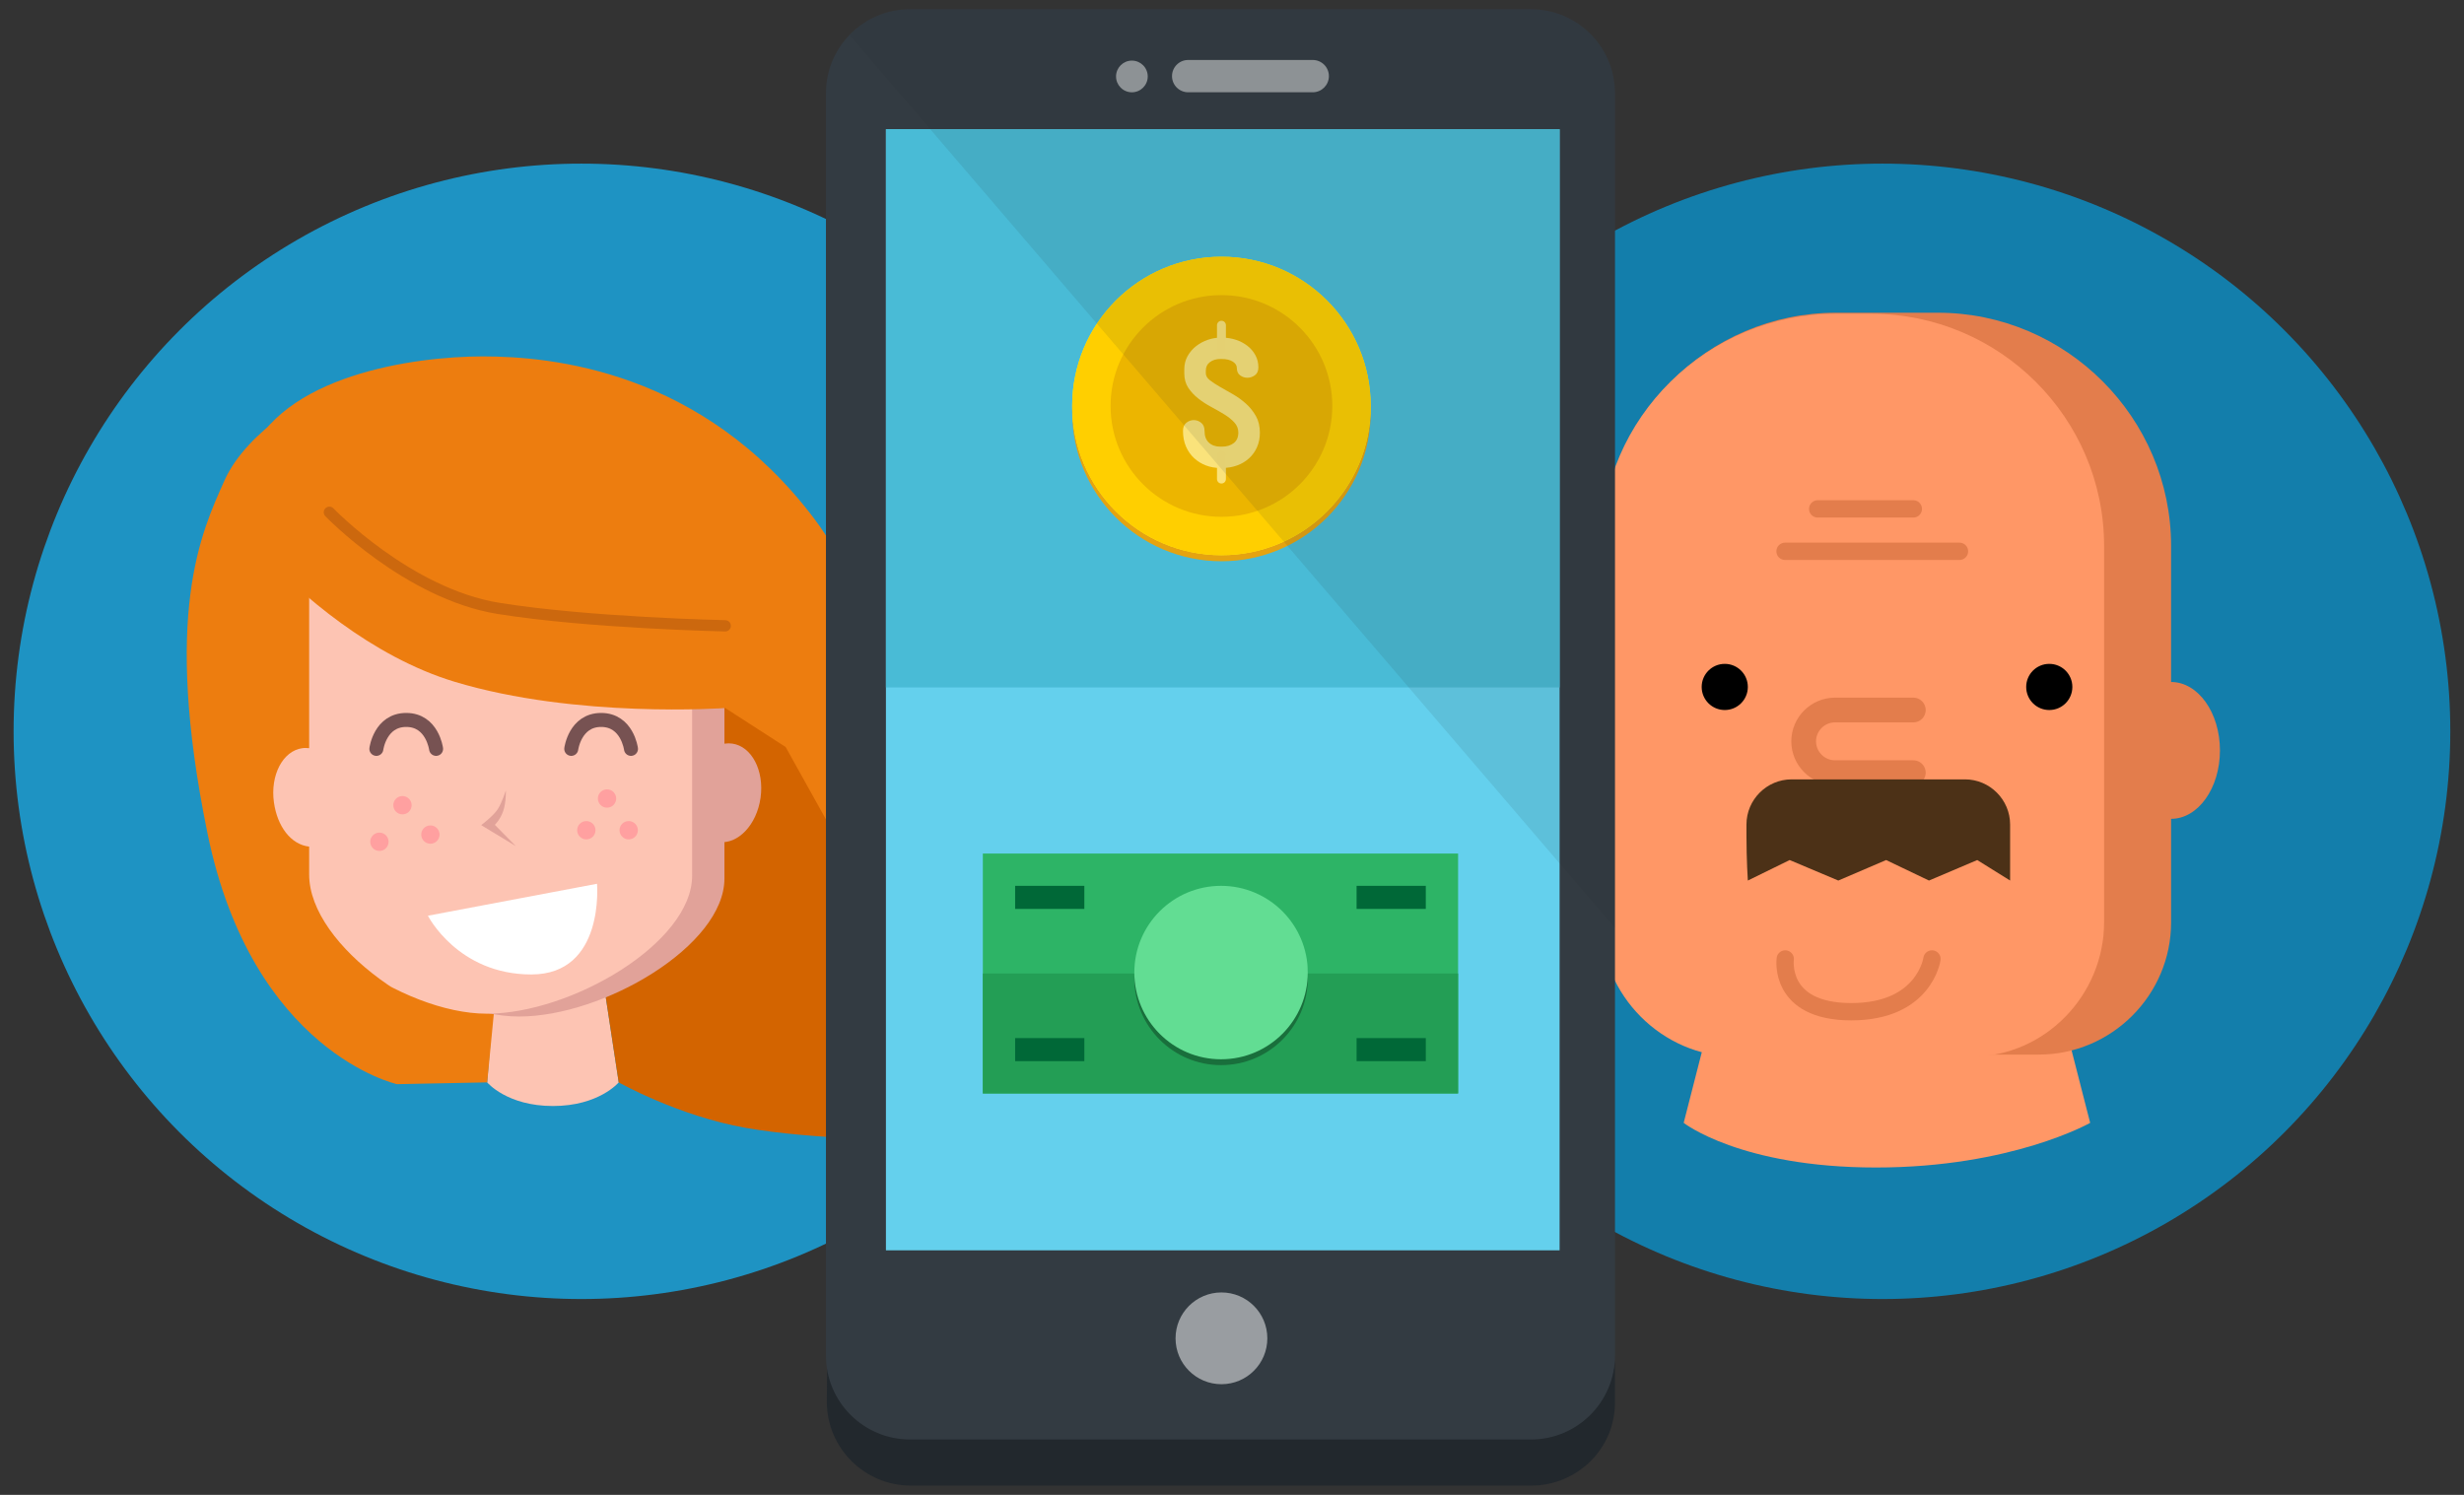 <?xml version="1.0" encoding="utf-8"?>
<!-- Generator: Adobe Illustrator 18.0.0, SVG Export Plug-In . SVG Version: 6.00 Build 0)  -->
<!DOCTYPE svg PUBLIC "-//W3C//DTD SVG 1.1//EN" "http://www.w3.org/Graphics/SVG/1.1/DTD/svg11.dtd">
<svg version="1.1" id="Layer_1" xmlns="http://www.w3.org/2000/svg" xmlns:xlink="http://www.w3.org/1999/xlink" x="0px" y="0px"
	 viewBox="0 0 534 324" style="enable-background:new 0 0 534 324;" xml:space="preserve">
<rect x="0" y="0" width="534" height="324" fill="#333333" stroke="none"/>
<style type="text/css">
	.st0{fill:#06A0DC;}
	.st1{fill:#22282D;}
	.st2{fill:#2DB466;}
	.st3{fill:#239E55;}
	.st4{opacity:0.3;}
	.st5{fill:#62DD93;}
	.st6{fill:#006837;}
	.st7{opacity:0.8;fill:#156034;}
	.st8{opacity:0.8;fill:#1D723F;}
	.st9{opacity:0.6;fill:#1D723F;}
	.st10{opacity:0.3;fill:#1D723F;}
	.st11{fill:#B8BFC1;}
	.st12{fill:#1991C4;}
	.st13{fill:#EDEDED;}
	.st14{fill:#DFE3E5;}
	.st15{fill:none;stroke:#ABB0B2;stroke-width:2;stroke-miterlimit:10;}
	.st16{fill:#4D4D4D;}
	.st17{opacity:0.5;}
	.st18{fill:#AAAFB2;}
	.st19{opacity:0.2;}
	.st20{fill:#7C7C7C;}
	.st21{fill:#404142;}
	.st22{fill:#BBBEBF;}
	.st23{fill:#B5B5B5;}
	.st24{fill:#FFFFFF;}
	.st25{fill:#414749;}
	.st26{fill:none;stroke:#B3B3B3;stroke-width:2;stroke-miterlimit:10;stroke-dasharray:1,10;}
	.st27{fill:none;stroke:#E6E6E6;stroke-width:2;stroke-miterlimit:10;}
	.st28{fill:#05773E;}
	.st29{fill:#FF9766;}
	.st30{fill:#00A1D8;}
	.st31{fill:#653A31;}
	.st32{fill:#1DA1D9;}
	.st33{clip-path:url(#SVGID_4_);fill:#3A1A1F;}
	.st34{fill:#E68C6C;}
	.st35{fill:#D57866;}
	.st36{clip-path:url(#SVGID_6_);fill:#3A1A1F;}
	.st37{clip-path:url(#SVGID_8_);fill:#E68C6C;}
	.st38{fill:#35353F;}
	.st39{fill:#0084B3;}
	.st40{fill:none;stroke:#2DB466;stroke-width:0.465;stroke-miterlimit:10;}
	.st41{fill:none;stroke:#2DB466;stroke-width:0.447;stroke-miterlimit:10;}
	.st42{fill:#C2C9CC;}
	.st43{fill:#FFA9CC;}
	.st44{opacity:0.1;}
	.st45{fill:#CECECE;}
	.st46{fill:#DADADA;}
	.st47{fill:#E8E8E8;}
	.st48{fill:#DCDCDC;}
	.st49{clip-path:url(#SVGID_12_);fill:#CCCCCC;}
	.st50{fill:#C1C1C1;}
	.st51{clip-path:url(#SVGID_14_);fill:#CCCCCC;}
	.st52{clip-path:url(#SVGID_16_);fill:#CCCCCC;}
	.st53{clip-path:url(#SVGID_18_);fill:#CCCCCC;}
	.st54{clip-path:url(#SVGID_20_);fill:#CCCCCC;}
	.st55{clip-path:url(#SVGID_24_);fill:#CCCCCC;}
	.st56{clip-path:url(#SVGID_26_);fill:#CCCCCC;}
	.st57{clip-path:url(#SVGID_28_);fill:#CCCCCC;}
	.st58{clip-path:url(#SVGID_30_);fill:#CCCCCC;}
	.st59{clip-path:url(#SVGID_32_);fill:#CCCCCC;}
	.st60{clip-path:url(#SVGID_34_);fill:#CCCCCC;}
	.st61{clip-path:url(#SVGID_36_);fill:#CCCCCC;}
	.st62{clip-path:url(#SVGID_40_);fill:#CCCCCC;}
	.st63{clip-path:url(#SVGID_42_);fill:#CCCCCC;}
	.st64{clip-path:url(#SVGID_44_);fill:#CCCCCC;}
	.st65{clip-path:url(#SVGID_46_);fill:#CCCCCC;}
	.st66{clip-path:url(#SVGID_48_);fill:#CCCCCC;}
	.st67{clip-path:url(#SVGID_50_);fill:#CCCCCC;}
	.st68{clip-path:url(#SVGID_52_);fill:#CCCCCC;}
	.st69{fill:#E5AFAF;}
	.st70{opacity:0.7;fill:none;stroke:#000000;stroke-width:3;stroke-linecap:round;stroke-miterlimit:10;}
	.st71{fill:#CE8182;}
	.st72{fill:#F7BA0E;}
	.st73{fill:#EFAF0F;}
	.st74{fill:#FFCF00;}
	.st75{fill:#E8B401;}
	.st76{fill:#FAE37B;}
	.st77{fill:#FAE27A;}
	.st78{clip-path:url(#SVGID_54_);fill:#FFE05C;}
	.st79{fill:#E5A310;}
	.st80{clip-path:url(#SVGID_56_);fill:#FFE05C;}
	.st81{clip-path:url(#SVGID_58_);fill:#FFE05C;}
	.st82{clip-path:url(#SVGID_60_);fill:#FFE05C;}
	.st83{clip-path:url(#SVGID_62_);fill:#FFE05C;}
	.st84{clip-path:url(#SVGID_64_);fill:#FFE05C;}
	.st85{clip-path:url(#SVGID_66_);fill:#FFE05C;}
	.st86{fill:#D69016;}
	.st87{fill:#CCCCCC;}
	.st88{fill:#E6E6E6;}
	.st89{fill:#B3B3B3;}
	.st90{fill:#E6A741;}
	.st91{fill:#FFE471;}
	.st92{fill:#D89739;}
	.st93{fill:#DF9B2F;}
	.st94{fill:#E5A33D;}
	.st95{fill:#FFD770;}
	.st96{fill:#FFE888;}
	.st97{fill:#CC6F00;}
	.st98{fill:#E18000;}
	.st99{fill:#FFCA10;}
	.st100{fill:none;stroke:#FAE27A;stroke-width:0.898;stroke-linecap:round;stroke-miterlimit:10;}
	.st101{clip-path:url(#SVGID_68_);fill:#FFE05C;}
	.st102{clip-path:url(#SVGID_70_);fill:#FFE05C;}
	.st103{clip-path:url(#SVGID_72_);fill:#FFE05C;}
	.st104{clip-path:url(#SVGID_74_);fill:#FFE05C;}
	.st105{clip-path:url(#SVGID_76_);fill:#FFE05C;}
	.st106{clip-path:url(#SVGID_78_);fill:#FFE05C;}
	.st107{clip-path:url(#SVGID_80_);fill:#FFE05C;}
	.st108{clip-path:url(#SVGID_82_);fill:#FFE05C;}
	.st109{clip-path:url(#SVGID_84_);fill:#FFE05C;}
	.st110{clip-path:url(#SVGID_86_);fill:#FFE05C;}
	.st111{clip-path:url(#SVGID_88_);fill:#FFE05C;}
	.st112{clip-path:url(#SVGID_90_);fill:#FFE05C;}
	.st113{fill:#EDAE0F;}
	.st114{clip-path:url(#SVGID_92_);fill:#FFE05C;}
	.st115{clip-path:url(#SVGID_94_);fill:#FFE05C;}
	.st116{clip-path:url(#SVGID_96_);fill:#FFE05C;}
	.st117{clip-path:url(#SVGID_98_);fill:#FFE05C;}
	.st118{clip-path:url(#SVGID_100_);fill:#FFE05C;}
	.st119{clip-path:url(#SVGID_102_);fill:#FFE05C;}
	.st120{clip-path:url(#SVGID_104_);fill:#FFE05C;}
	.st121{clip-path:url(#SVGID_106_);fill:#FFE05C;}
	.st122{clip-path:url(#SVGID_108_);fill:#FFE05C;}
	.st123{clip-path:url(#SVGID_110_);fill:#FFE05C;}
	.st124{clip-path:url(#SVGID_114_);fill:#FFE05C;}
	.st125{clip-path:url(#SVGID_116_);fill:#FFE05C;}
	.st126{clip-path:url(#SVGID_118_);fill:#FFE05C;}
	.st127{clip-path:url(#SVGID_120_);fill:#FFE05C;}
	.st128{clip-path:url(#SVGID_122_);fill:#FFE05C;}
	.st129{clip-path:url(#SVGID_124_);fill:#FFE05C;}
	.st130{clip-path:url(#SVGID_126_);fill:#FFE05C;}
	.st131{clip-path:url(#SVGID_128_);fill:#FFE05C;}
	.st132{fill:#DB9C0F;}
	.st133{clip-path:url(#SVGID_130_);fill:#FFE05C;}
	.st134{fill:#C98A0D;}
	.st135{opacity:0.7;fill:none;stroke:#000000;stroke-width:2.511;stroke-linecap:round;stroke-miterlimit:10;}
	.st136{opacity:0.7;fill:none;stroke:#000000;stroke-width:4;stroke-linecap:round;stroke-miterlimit:10;}
	.st137{clip-path:url(#SVGID_132_);fill:#FFE05C;}
	.st138{clip-path:url(#SVGID_136_);fill:#FFE05C;}
	.st139{clip-path:url(#SVGID_138_);fill:#FFE05C;}
	.st140{clip-path:url(#SVGID_140_);fill:#FFE05C;}
	.st141{clip-path:url(#SVGID_142_);fill:#FFE05C;}
	.st142{clip-path:url(#SVGID_144_);fill:#FFE05C;}
	.st143{clip-path:url(#SVGID_146_);fill:#FFE05C;}
	.st144{clip-path:url(#SVGID_148_);fill:#FFE05C;}
	.st145{clip-path:url(#SVGID_150_);fill:#FFE05C;}
	.st146{clip-path:url(#SVGID_154_);fill:#FFE05C;}
	.st147{clip-path:url(#SVGID_156_);fill:#FFE05C;}
	.st148{clip-path:url(#SVGID_158_);fill:#FFE05C;}
	.st149{clip-path:url(#SVGID_160_);fill:#FFE05C;}
	.st150{clip-path:url(#SVGID_162_);fill:#FFE05C;}
	.st151{clip-path:url(#SVGID_164_);fill:#FFE05C;}
	.st152{clip-path:url(#SVGID_166_);fill:#FFE05C;}
	.st153{clip-path:url(#SVGID_168_);fill:#FFE05C;}
	.st154{clip-path:url(#SVGID_172_);fill:#CCCCCC;}
	.st155{clip-path:url(#SVGID_174_);fill:#CCCCCC;}
	.st156{clip-path:url(#SVGID_178_);fill:#FFE05C;}
	.st157{clip-path:url(#SVGID_180_);fill:#FFE05C;}
	.st158{fill:none;stroke:#ABB0B2;stroke-width:3;stroke-miterlimit:10;}
	.st159{fill:none;stroke:#B3B3B3;stroke-width:3;stroke-miterlimit:10;stroke-dasharray:1.036,11.401;}
	.st160{fill:none;stroke:#E6E6E6;stroke-miterlimit:10;}
	.st161{opacity:0.6;}
	.st162{fill:#8A9296;}
	.st163{opacity:0.34;}
	.st164{fill:none;stroke:#000000;stroke-width:4;stroke-miterlimit:10;}
	.st165{fill:none;stroke:#FFFFFF;stroke-width:4;stroke-miterlimit:10;}
	.st166{fill:none;stroke:#E6E6E6;stroke-width:4;stroke-miterlimit:10;}
	.st167{clip-path:url(#SVGID_188_);fill:#FFE05C;}
	.st168{clip-path:url(#SVGID_190_);fill:#FFE05C;}
	.st169{clip-path:url(#SVGID_192_);fill:#FFE05C;}
	.st170{clip-path:url(#SVGID_194_);fill:#FFE05C;}
	.st171{clip-path:url(#SVGID_196_);fill:#FFE05C;}
	.st172{clip-path:url(#SVGID_198_);fill:#FFE05C;}
	.st173{clip-path:url(#SVGID_200_);fill:#FFE05C;}
	.st174{clip-path:url(#SVGID_202_);fill:#FFE05C;}
	.st175{clip-path:url(#SVGID_206_);fill:#FFE05C;}
	.st176{clip-path:url(#SVGID_210_);fill:#FFE05C;}
	.st177{clip-path:url(#SVGID_212_);fill:#FFE05C;}
	.st178{clip-path:url(#SVGID_214_);fill:#FFE05C;}
	.st179{clip-path:url(#SVGID_216_);fill:#FFE05C;}
	.st180{clip-path:url(#SVGID_218_);fill:#FFE05C;}
	.st181{clip-path:url(#SVGID_220_);fill:#FFE05C;}
	.st182{clip-path:url(#SVGID_222_);fill:#FFE05C;}
	.st183{clip-path:url(#SVGID_224_);fill:#FFE05C;}
	.st184{clip-path:url(#SVGID_228_);fill:#CCCCCC;}
	.st185{clip-path:url(#SVGID_230_);fill:#CCCCCC;}
	.st186{clip-path:url(#SVGID_232_);fill:#CCCCCC;}
	.st187{clip-path:url(#SVGID_234_);fill:#CCCCCC;}
	.st188{clip-path:url(#SVGID_236_);fill:#CCCCCC;}
	.st189{clip-path:url(#SVGID_238_);fill:#CCCCCC;}
	.st190{clip-path:url(#SVGID_240_);fill:#CCCCCC;}
	.st191{fill:#C1C4C6;}
	.st192{fill:none;stroke:#ABB0B2;stroke-width:4;stroke-miterlimit:10;}
	.st193{opacity:0.05;clip-path:url(#SVGID_250_);}
	.st194{opacity:0.3;fill:#FFFFFF;}
	.st195{opacity:0.4;fill:#FFFFFF;}
	.st196{opacity:0.2;fill:#FFFFFF;}
	.st197{fill:#E5B7B7;}
	.st198{fill:#E29191;}
	.st199{fill:none;stroke:#CE8182;stroke-width:4;stroke-linecap:round;stroke-miterlimit:10;}
	.st200{opacity:0.15;fill:#FFFFFF;}
	.st201{opacity:0.4;}
	.st202{fill:none;stroke:#999999;stroke-miterlimit:10;}
	.st203{fill:#F2F2F2;}
	.st204{fill:none;stroke:#808080;stroke-width:5;stroke-linecap:round;stroke-miterlimit:10;}
	.st205{fill:none;stroke:#000000;stroke-width:2;stroke-miterlimit:10;}
	.st206{fill:none;stroke:#FFFFFF;stroke-width:2;stroke-miterlimit:10;}
	.st207{opacity:0.7;}
	.st208{fill:#808080;}
	.st209{fill:none;stroke:#000000;stroke-width:3;stroke-miterlimit:10;}
	.st210{fill:none;stroke:#E6E6E6;stroke-width:3;stroke-miterlimit:10;}
	.st211{fill:none;stroke:#BCBCBC;stroke-miterlimit:10;}
	.st212{fill:none;stroke:#FFFFFF;stroke-width:3;stroke-miterlimit:10;}
	.st213{fill:none;stroke:#6F7172;stroke-width:3;stroke-miterlimit:10;}
	.st214{fill:#CACCCE;}
	.st215{fill:#B4B5B5;}
	.st216{fill:#9A9FA0;}
	.st217{fill:#F4F4F4;}
	.st218{clip-path:url(#SVGID_256_);fill:#FFE05C;}
	.st219{clip-path:url(#SVGID_258_);fill:#FFE05C;}
	.st220{clip-path:url(#SVGID_260_);fill:#FFE05C;}
	.st221{clip-path:url(#SVGID_262_);fill:#FFE05C;}
	.st222{fill:#FFC536;}
	.st223{clip-path:url(#SVGID_264_);fill:#FFE05C;}
	.st224{clip-path:url(#SVGID_268_);fill:#FFE05C;}
	.st225{clip-path:url(#SVGID_270_);fill:#FFE05C;}
	.st226{clip-path:url(#SVGID_272_);fill:#FFE05C;}
	.st227{clip-path:url(#SVGID_274_);fill:#FFE05C;}
	.st228{clip-path:url(#SVGID_276_);fill:#FFE05C;}
	.st229{clip-path:url(#SVGID_278_);fill:#FFE05C;}
	.st230{clip-path:url(#SVGID_280_);fill:#FFE05C;}
	.st231{clip-path:url(#SVGID_282_);fill:#FFE05C;}
	.st232{clip-path:url(#SVGID_286_);fill:#FFE05C;}
	.st233{clip-path:url(#SVGID_288_);fill:#FFE05C;}
	.st234{clip-path:url(#SVGID_290_);fill:#FFE05C;}
	.st235{clip-path:url(#SVGID_292_);fill:#FFE05C;}
	.st236{clip-path:url(#SVGID_294_);fill:#FFE05C;}
	.st237{clip-path:url(#SVGID_296_);fill:#FFE05C;}
	.st238{clip-path:url(#SVGID_298_);fill:#FFE05C;}
	.st239{clip-path:url(#SVGID_300_);fill:#FFE05C;}
	.st240{clip-path:url(#SVGID_304_);fill:#FFE05C;}
	.st241{clip-path:url(#SVGID_306_);fill:#FFE05C;}
	.st242{clip-path:url(#SVGID_308_);fill:#FFE05C;}
	.st243{clip-path:url(#SVGID_310_);fill:#FFE05C;}
	.st244{clip-path:url(#SVGID_312_);fill:#FFE05C;}
	.st245{clip-path:url(#SVGID_314_);fill:#FFE05C;}
	.st246{clip-path:url(#SVGID_316_);fill:#FFE05C;}
	.st247{clip-path:url(#SVGID_318_);fill:#FFE05C;}
	.st248{clip-path:url(#SVGID_322_);fill:#FFE05C;}
	.st249{clip-path:url(#SVGID_324_);fill:#FFE05C;}
	.st250{clip-path:url(#SVGID_326_);fill:#FFE05C;}
	.st251{clip-path:url(#SVGID_328_);fill:#FFE05C;}
	.st252{clip-path:url(#SVGID_330_);fill:#FFE05C;}
	.st253{clip-path:url(#SVGID_332_);fill:#FFE05C;}
	.st254{clip-path:url(#SVGID_334_);fill:#FFE05C;}
	.st255{clip-path:url(#SVGID_336_);fill:#FFE05C;}
	.st256{clip-path:url(#SVGID_340_);fill:#FFE05C;}
	.st257{clip-path:url(#SVGID_342_);fill:#FFE05C;}
	.st258{clip-path:url(#SVGID_344_);fill:#FFE05C;}
	.st259{clip-path:url(#SVGID_346_);fill:#FFE05C;}
	.st260{clip-path:url(#SVGID_348_);fill:#FFE05C;}
	.st261{clip-path:url(#SVGID_350_);fill:#FFE05C;}
	.st262{clip-path:url(#SVGID_352_);fill:#FFE05C;}
	.st263{clip-path:url(#SVGID_354_);fill:#FFE05C;}
	.st264{fill:#39B54A;}
	.st265{fill:none;stroke:#CE8182;stroke-width:4.951;stroke-linecap:round;stroke-miterlimit:10;}
	.st266{clip-path:url(#SVGID_360_);fill:#FFE05C;}
	.st267{clip-path:url(#SVGID_362_);fill:#FFE05C;}
	.st268{clip-path:url(#SVGID_364_);fill:#FFE05C;}
	.st269{clip-path:url(#SVGID_366_);fill:#FFE05C;}
	.st270{clip-path:url(#SVGID_368_);fill:#FFE05C;}
	.st271{clip-path:url(#SVGID_370_);fill:#FFE05C;}
	.st272{clip-path:url(#SVGID_372_);fill:#FFE05C;}
	.st273{clip-path:url(#SVGID_374_);fill:#FFE05C;}
	.st274{clip-path:url(#SVGID_378_);fill:#FFE05C;}
	.st275{clip-path:url(#SVGID_380_);fill:#FFE05C;}
	.st276{clip-path:url(#SVGID_382_);fill:#FFE05C;}
	.st277{clip-path:url(#SVGID_384_);fill:#FFE05C;}
	.st278{clip-path:url(#SVGID_386_);fill:#FFE05C;}
	.st279{clip-path:url(#SVGID_388_);fill:#FFE05C;}
	.st280{clip-path:url(#SVGID_390_);fill:#FFE05C;}
	.st281{clip-path:url(#SVGID_392_);fill:#FFE05C;}
	.st282{clip-path:url(#SVGID_396_);fill:#CCCCCC;}
	.st283{clip-path:url(#SVGID_398_);fill:#CCCCCC;}
	.st284{clip-path:url(#SVGID_400_);fill:#CCCCCC;}
	.st285{clip-path:url(#SVGID_402_);fill:#CCCCCC;}
	.st286{clip-path:url(#SVGID_404_);fill:#CCCCCC;}
	.st287{clip-path:url(#SVGID_406_);fill:#CCCCCC;}
	.st288{clip-path:url(#SVGID_408_);fill:#CCCCCC;}
	.st289{clip-path:url(#SVGID_412_);fill:#CCCCCC;}
	.st290{clip-path:url(#SVGID_414_);fill:#CCCCCC;}
	.st291{clip-path:url(#SVGID_416_);fill:#CCCCCC;}
	.st292{clip-path:url(#SVGID_418_);fill:#CCCCCC;}
	.st293{clip-path:url(#SVGID_420_);fill:#CCCCCC;}
	.st294{clip-path:url(#SVGID_422_);fill:#CCCCCC;}
	.st295{clip-path:url(#SVGID_424_);fill:#CCCCCC;}
	.st296{clip-path:url(#SVGID_428_);fill:#CCCCCC;}
	.st297{clip-path:url(#SVGID_430_);fill:#CCCCCC;}
	.st298{clip-path:url(#SVGID_432_);fill:#CCCCCC;}
	.st299{clip-path:url(#SVGID_434_);fill:#CCCCCC;}
	.st300{clip-path:url(#SVGID_436_);fill:#CCCCCC;}
	.st301{clip-path:url(#SVGID_438_);fill:#CCCCCC;}
	.st302{clip-path:url(#SVGID_440_);fill:#CCCCCC;}
	.st303{clip-path:url(#SVGID_442_);fill:#CCCCCC;}
	.st304{clip-path:url(#SVGID_444_);fill:#CCCCCC;}
	.st305{clip-path:url(#SVGID_446_);fill:#CCCCCC;}
	.st306{clip-path:url(#SVGID_448_);fill:#CCCCCC;}
	.st307{clip-path:url(#SVGID_450_);fill:#CCCCCC;}
	.st308{clip-path:url(#SVGID_452_);fill:#CCCCCC;}
	.st309{clip-path:url(#SVGID_454_);fill:#CCCCCC;}
	.st310{clip-path:url(#SVGID_456_);fill:#CCCCCC;}
	.st311{clip-path:url(#SVGID_458_);fill:#CCCCCC;}
	.st312{clip-path:url(#SVGID_460_);fill:#CCCCCC;}
	.st313{clip-path:url(#SVGID_462_);fill:#CCCCCC;}
	.st314{clip-path:url(#SVGID_464_);fill:#CCCCCC;}
	.st315{clip-path:url(#SVGID_466_);fill:#CCCCCC;}
	.st316{clip-path:url(#SVGID_468_);fill:#CCCCCC;}
	.st317{clip-path:url(#SVGID_470_);fill:#CCCCCC;}
	.st318{clip-path:url(#SVGID_472_);fill:#CCCCCC;}
	.st319{clip-path:url(#SVGID_474_);fill:#CCCCCC;}
	.st320{clip-path:url(#SVGID_476_);fill:#CCCCCC;}
	.st321{fill:#FDCD06;}
	.st322{fill:none;stroke:#008FC6;stroke-width:2;stroke-miterlimit:10;}
	.st323{fill:#2A9354;}
	.st324{opacity:0.5;fill:#FFFFFF;}
	.st325{fill:#009245;}
	.st326{fill:none;stroke:#FFFFFF;stroke-miterlimit:10;}
	.st327{fill:none;stroke:#FFFFFF;stroke-miterlimit:10;stroke-dasharray:4.92,3.936;}
	.st328{fill:#FCEE21;}
	.st329{clip-path:url(#SVGID_480_);fill:#FFE05C;}
	.st330{clip-path:url(#SVGID_482_);fill:#FFE05C;}
	.st331{clip-path:url(#SVGID_484_);fill:#FFE05C;}
	.st332{clip-path:url(#SVGID_486_);fill:#FFE05C;}
	.st333{clip-path:url(#SVGID_488_);fill:#FFE05C;}
	.st334{clip-path:url(#SVGID_490_);fill:#FFE05C;}
	.st335{clip-path:url(#SVGID_492_);fill:#FFE05C;}
	.st336{clip-path:url(#SVGID_494_);fill:#FFE05C;}
	.st337{fill:#24333D;}
	.st338{opacity:0.76;clip-path:url(#SVGID_496_);}
	.st339{opacity:0.3;fill:none;stroke:#FFFFFF;stroke-width:2;stroke-miterlimit:10;}
	.st340{opacity:0.2;clip-path:url(#SVGID_500_);}
	.st341{fill:#060C0F;}
	.st342{fill:#1D2B35;}
	.st343{fill:#2B4351;}
	.st344{fill:#141F26;}
	.st345{fill:none;stroke:#ABB0B2;stroke-width:20;stroke-miterlimit:10;}
	.st346{fill:none;stroke:#B3B3B3;stroke-width:3;stroke-miterlimit:10;stroke-dasharray:1.004,11.041;}
	.st347{fill:none;stroke:#CCCCCC;stroke-width:18;stroke-miterlimit:10;stroke-dasharray:8.03,27.102;}
	.st348{clip-path:url(#SVGID_504_);fill:#FFE05C;}
	.st349{clip-path:url(#SVGID_506_);fill:#FFE05C;}
	.st350{clip-path:url(#SVGID_508_);fill:#FFE05C;}
	.st351{clip-path:url(#SVGID_510_);fill:#FFE05C;}
	.st352{clip-path:url(#SVGID_512_);fill:#FFE05C;}
	.st353{clip-path:url(#SVGID_514_);fill:#FFE05C;}
	.st354{clip-path:url(#SVGID_516_);fill:#FFE05C;}
	.st355{clip-path:url(#SVGID_518_);fill:#FFE05C;}
	.st356{clip-path:url(#SVGID_520_);fill:#FFE05C;}
	.st357{clip-path:url(#SVGID_522_);fill:#FFE05C;}
	.st358{clip-path:url(#SVGID_524_);fill:#FFE05C;}
	.st359{clip-path:url(#SVGID_526_);fill:#FFE05C;}
	.st360{clip-path:url(#SVGID_528_);fill:#FFE05C;}
	.st361{clip-path:url(#SVGID_530_);fill:#FFE05C;}
	.st362{clip-path:url(#SVGID_532_);fill:#FFE05C;}
	.st363{clip-path:url(#SVGID_534_);fill:#FFE05C;}
	.st364{clip-path:url(#SVGID_538_);fill:#FFE05C;}
	.st365{clip-path:url(#SVGID_540_);fill:#FFE05C;}
	.st366{clip-path:url(#SVGID_542_);fill:#FFE05C;}
	.st367{clip-path:url(#SVGID_544_);fill:#FFE05C;}
	.st368{clip-path:url(#SVGID_546_);fill:#FFE05C;}
	.st369{clip-path:url(#SVGID_548_);fill:#FFE05C;}
	.st370{clip-path:url(#SVGID_550_);fill:#FFE05C;}
	.st371{clip-path:url(#SVGID_552_);fill:#FFE05C;}
	.st372{clip-path:url(#SVGID_554_);fill:#FFE05C;}
	.st373{clip-path:url(#SVGID_556_);fill:#FFE05C;}
	.st374{clip-path:url(#SVGID_558_);fill:#FFE05C;}
	.st375{fill:none;stroke:#0084B3;stroke-width:6;stroke-miterlimit:10;}
	.st376{fill:none;stroke:#B3B3B3;stroke-width:3;stroke-miterlimit:10;stroke-dasharray:0.975,10.726;}
	.st377{clip-path:url(#SVGID_564_);fill:#FFE05C;}
	.st378{clip-path:url(#SVGID_566_);fill:#FFE05C;}
	.st379{clip-path:url(#SVGID_568_);fill:#FFE05C;}
	.st380{clip-path:url(#SVGID_570_);fill:#FFE05C;}
	.st381{clip-path:url(#SVGID_572_);fill:#FFE05C;}
	.st382{clip-path:url(#SVGID_574_);fill:#FFE05C;}
	.st383{clip-path:url(#SVGID_576_);fill:#FFE05C;}
	.st384{clip-path:url(#SVGID_578_);fill:#FFE05C;}
	.st385{clip-path:url(#SVGID_582_);fill:#CCCCCC;}
	.st386{clip-path:url(#SVGID_584_);fill:#CCCCCC;}
	.st387{clip-path:url(#SVGID_586_);fill:#CCCCCC;}
	.st388{clip-path:url(#SVGID_588_);fill:#CCCCCC;}
	.st389{clip-path:url(#SVGID_590_);fill:#CCCCCC;}
	.st390{clip-path:url(#SVGID_592_);fill:#CCCCCC;}
	.st391{clip-path:url(#SVGID_594_);fill:#CCCCCC;}
	.st392{clip-path:url(#SVGID_596_);fill:#CCCCCC;}
	.st393{clip-path:url(#SVGID_598_);fill:#CCCCCC;}
	.st394{clip-path:url(#SVGID_600_);fill:#CCCCCC;}
	.st395{clip-path:url(#SVGID_602_);fill:#CCCCCC;}
	.st396{clip-path:url(#SVGID_604_);fill:#CCCCCC;}
	.st397{clip-path:url(#SVGID_606_);fill:#CCCCCC;}
	.st398{clip-path:url(#SVGID_608_);fill:#CCCCCC;}
	.st399{clip-path:url(#SVGID_610_);fill:#CCCCCC;}
	.st400{clip-path:url(#SVGID_612_);fill:#CCCCCC;}
	.st401{clip-path:url(#SVGID_614_);fill:#CCCCCC;}
	.st402{clip-path:url(#SVGID_616_);fill:#CCCCCC;}
	.st403{clip-path:url(#SVGID_618_);fill:#CCCCCC;}
	.st404{clip-path:url(#SVGID_620_);fill:#CCCCCC;}
	.st405{clip-path:url(#SVGID_622_);fill:#CCCCCC;}
	.st406{clip-path:url(#SVGID_624_);fill:#CCCCCC;}
	.st407{clip-path:url(#SVGID_626_);fill:#CCCCCC;}
	.st408{clip-path:url(#SVGID_628_);fill:#CCCCCC;}
	.st409{clip-path:url(#SVGID_630_);fill:#CCCCCC;}
	.st410{clip-path:url(#SVGID_634_);fill:#FFE05C;}
	.st411{clip-path:url(#SVGID_636_);fill:#FFE05C;}
	.st412{clip-path:url(#SVGID_638_);fill:#FFE05C;}
	.st413{clip-path:url(#SVGID_640_);fill:#FFE05C;}
	.st414{clip-path:url(#SVGID_642_);fill:#FFE05C;}
	.st415{clip-path:url(#SVGID_644_);fill:#FFE05C;}
	.st416{clip-path:url(#SVGID_646_);fill:#FFE05C;}
	.st417{clip-path:url(#SVGID_648_);fill:#FFE05C;}
	.st418{fill:#E94A4A;}
	.st419{fill:#BB2C2C;}
	.st420{fill:#D83B3B;}
	.st421{fill:#333333;}
	.st422{fill:#161616;}
	.st423{opacity:0.1;fill:#FFFFFF;}
	.st424{fill:none;stroke:#4D4D4D;stroke-width:3;stroke-miterlimit:10;}
	.st425{fill:#757575;}
	.st426{fill:#999999;}
	.st427{fill:#FFFFFF;stroke:#1A1A1A;stroke-width:6;stroke-miterlimit:10;}
	.st428{fill:#FF0000;}
	.st429{fill:none;stroke:#4D4D4D;stroke-width:3.652;stroke-miterlimit:10;}
	.st430{fill:#FFFFFF;stroke:#1A1A1A;stroke-width:7.305;stroke-miterlimit:10;}
	.st431{clip-path:url(#SVGID_659_);}
	.st432{clip-path:url(#SVGID_705_);}
	.st433{clip-path:url(#SVGID_709_);}
	.st434{clip-path:url(#SVGID_713_);}
	.st435{clip-path:url(#SVGID_717_);}
	.st436{clip-path:url(#SVGID_727_);}
	.st437{clip-path:url(#SVGID_731_);}
	.st438{clip-path:url(#SVGID_736_);}
	.st439{clip-path:url(#SVGID_737_);}
	.st440{fill-rule:evenodd;clip-rule:evenodd;fill:#EEAE0F;}
	.st441{clip-path:url(#SVGID_765_);}
	.st442{fill-rule:evenodd;clip-rule:evenodd;fill:#F4BB13;}
	.st443{opacity:0.15;}
	.st444{fill-rule:evenodd;clip-rule:evenodd;fill:#E99D0B;}
	.st445{clip-path:url(#SVGID_793_);}
	.st446{opacity:0.7;fill:#E99D0B;}
	.st447{fill:#C2C2C2;}
	.st448{clip-path:url(#SVGID_867_);}
	.st449{clip-path:url(#SVGID_871_);}
	.st450{clip-path:url(#SVGID_875_);}
	.st451{clip-path:url(#SVGID_879_);}
	.st452{clip-path:url(#SVGID_883_);}
	.st453{clip-path:url(#SVGID_893_);}
	.st454{clip-path:url(#SVGID_897_);}
	.st455{clip-path:url(#SVGID_902_);}
	.st456{clip-path:url(#SVGID_903_);}
	.st457{fill:none;stroke:#FFFFFF;stroke-width:35.237;stroke-linecap:round;stroke-miterlimit:10;}
	.st458{fill:none;stroke:#D57866;stroke-width:4.698;stroke-linecap:round;stroke-miterlimit:10;}
	.st459{fill:none;stroke:#FFFFFF;stroke-width:32.888;stroke-linecap:round;stroke-miterlimit:10;}
	.st460{clip-path:url(#SVGID_914_);fill:#3A1A1F;}
	.st461{fill:#ECB500;}
	.st462{fill:none;stroke:#FAE27A;stroke-width:1.665;stroke-linecap:round;stroke-miterlimit:10;}
	.st463{fill:none;stroke:#FAE27A;stroke-width:2.216;stroke-linecap:round;stroke-miterlimit:10;}
	.st464{fill:none;stroke:#FAE27A;stroke-width:2.268;stroke-linecap:round;stroke-miterlimit:10;}
	.st465{fill:none;stroke:#FAE27A;stroke-width:2.968;stroke-linecap:round;stroke-miterlimit:10;}
	.st466{fill:#E37D4C;}
	.st467{clip-path:url(#SVGID_916_);fill:#FF9869;}
	.st468{fill:none;stroke:#FFFFFF;stroke-width:28.126;stroke-linecap:round;stroke-miterlimit:10;}
	.st469{fill:none;stroke:#E37D4C;stroke-width:4.018;stroke-linecap:round;stroke-miterlimit:10;}
	.st470{fill:none;stroke:#E6E6E6;stroke-width:2;stroke-linecap:round;stroke-miterlimit:10;}
	.st471{clip-path:url(#SVGID_918_);fill:#FF9869;}
	.st472{fill:#3A1A1F;}
	.st473{fill:none;stroke:#B25A38;stroke-width:7.184;stroke-linecap:round;stroke-miterlimit:10;}
	.st474{clip-path:url(#SVGID_920_);fill:#3A1A1F;}
	.st475{clip-path:url(#SVGID_922_);fill:#FF9869;}
	.st476{fill:#1E93C3;}
	.st477{clip-path:url(#SVGID_924_);fill:#3A1A1F;}
	.st478{clip-path:url(#SVGID_926_);fill:#FF9869;}
	.st479{fill:#FDC4B3;}
	.st480{fill:#D36400;}
	.st481{fill:#ED7D0F;}
	.st482{fill:#E1A299;}
	.st483{clip-path:url(#SVGID_928_);fill:#FDC4B3;}
	.st484{fill:none;stroke:#775252;stroke-width:4.965;stroke-linecap:round;stroke-miterlimit:10;}
	.st485{fill:#FFA0A0;}
	.st486{fill:none;stroke:#CC680E;stroke-width:4;stroke-linecap:round;stroke-miterlimit:10;}
	.st487{clip-path:url(#SVGID_930_);fill:#3A1A1F;}
	.st488{clip-path:url(#SVGID_932_);fill:#FF9869;}
	.st489{clip-path:url(#SVGID_934_);fill:#FF9869;}
	.st490{clip-path:url(#SVGID_936_);fill:#FDC4B3;}
	.st491{fill:none;stroke:#E37D4C;stroke-width:10;stroke-linecap:round;stroke-miterlimit:10;}
	.st492{fill:none;stroke:#E37D4C;stroke-width:7;stroke-linecap:round;stroke-miterlimit:10;}
	.st493{fill:#B25C4B;}
	.st494{fill:#874C46;}
	.st495{clip-path:url(#SVGID_938_);fill:#B25C4B;}
	.st496{fill:none;stroke:#874C46;stroke-width:5;stroke-linecap:round;stroke-miterlimit:10;}
	.st497{clip-path:url(#SVGID_940_);fill:#FF9766;}
	.st498{fill:none;stroke:#000000;stroke-width:6.219;stroke-miterlimit:10;}
	.st499{fill:none;stroke:#E37D4C;stroke-width:3.965;stroke-linecap:round;stroke-miterlimit:10;}
	.st500{fill:none;stroke:#000000;stroke-width:4.595;stroke-miterlimit:10;}
	.st501{fill:#FFFFFF;stroke:#000000;stroke-width:5;stroke-miterlimit:10;}
	.st502{fill:#230F13;}
	.st503{clip-path:url(#SVGID_942_);fill:#B25C4B;}
	.st504{fill:#44231D;}
	.st505{clip-path:url(#SVGID_944_);fill:#FF9766;}
	.st506{fill:none;stroke:#E37D4C;stroke-width:8.238;stroke-linecap:round;stroke-miterlimit:10;}
	.st507{fill:none;stroke:#E37D4C;stroke-width:5.767;stroke-linecap:round;stroke-miterlimit:10;}
	.st508{fill:#AF675B;}
	.st509{clip-path:url(#SVGID_946_);fill:#AF675B;}
	.st510{fill:#331814;}
	.st511{clip-path:url(#SVGID_948_);fill:#FF9766;}
	.st512{fill:#4C3117;}
	.st513{fill-rule:evenodd;clip-rule:evenodd;fill:#8E623A;}
	.st514{fill-rule:evenodd;clip-rule:evenodd;fill:#704C2B;}
	.st515{fill-rule:evenodd;clip-rule:evenodd;fill:#7E5835;}
	.st516{fill-rule:evenodd;clip-rule:evenodd;fill:#6D492B;}
	.st517{opacity:0.1;fill-rule:evenodd;clip-rule:evenodd;}
	.st518{fill-rule:evenodd;clip-rule:evenodd;fill:#FFD6B8;}
	.st519{fill-rule:evenodd;clip-rule:evenodd;fill:none;}
	.st520{clip-path:url(#SVGID_956_);fill-rule:evenodd;clip-rule:evenodd;fill:#4D4D4D;}
	.st521{fill-rule:evenodd;clip-rule:evenodd;fill:#CAD4DC;}
	.st522{fill-rule:evenodd;clip-rule:evenodd;fill:#B5C0C9;}
	.st523{fill-rule:evenodd;clip-rule:evenodd;fill:#A3AFB9;}
	.st524{fill-rule:evenodd;clip-rule:evenodd;fill:#CE5236;}
	.st525{fill-rule:evenodd;clip-rule:evenodd;fill:#BA412D;}
	.st526{fill:#106384;}
	.st527{fill:none;stroke:#000000;stroke-width:3.713;stroke-miterlimit:10;}
	.st528{fill:none;stroke:#FFFFFF;stroke-width:1.238;stroke-miterlimit:10;stroke-dasharray:2.339,4.678;}
	.st529{fill:none;stroke:#FFFFFF;stroke-width:1.238;stroke-miterlimit:10;}
	.st530{fill:#1D723F;}
	.st531{fill:#228249;}
	.st532{fill:#258C4F;}
	.st533{fill:#269E57;}
	.st534{fill:none;stroke:#FAE27A;stroke-width:2.066;stroke-linecap:round;stroke-miterlimit:10;}
	.st535{fill-rule:evenodd;clip-rule:evenodd;fill:#9E7657;}
	.st536{fill:#1377A1;}
	.st537{fill-rule:evenodd;clip-rule:evenodd;}
	.st538{fill-rule:evenodd;clip-rule:evenodd;fill:#BB2C2C;}
	.st539{fill-rule:evenodd;clip-rule:evenodd;fill:#D83B3B;}
	.st540{fill-rule:evenodd;clip-rule:evenodd;fill:#C4C8D0;}
	.st541{fill:#137EAB;}
	.st542{clip-path:url(#SVGID_1057_);}
	.st543{clip-path:url(#SVGID_1061_);}
	.st544{fill-rule:evenodd;clip-rule:evenodd;fill:#E94A4A;}
	.st545{fill-rule:evenodd;clip-rule:evenodd;fill:#FFFFFF;}
	.st546{fill:none;stroke:#FAE27A;stroke-width:1.593;stroke-linecap:round;stroke-miterlimit:10;}
	.st547{fill:none;stroke:#FAE27A;stroke-width:1.13;stroke-linecap:round;stroke-miterlimit:10;}
	.st548{fill:none;stroke:#CE8182;stroke-width:3.576;stroke-linecap:round;stroke-miterlimit:10;}
	.st549{clip-path:url(#SVGID_1129_);}
	.st550{clip-path:url(#SVGID_1133_);}
	.st551{fill:none;stroke:#FAE27A;stroke-width:2.933;stroke-linecap:round;stroke-miterlimit:10;}
	.st552{fill:#333B42;}
	.st553{fill:#64D0ED;}
	.st554{fill:#49BBD6;}
	.st555{clip-path:url(#SVGID_1146_);fill:#FDC4B3;}
	.st556{fill:none;stroke:#775252;stroke-width:1.394;stroke-linecap:round;stroke-miterlimit:10;}
	.st557{fill:none;stroke:#CC680E;stroke-width:1.123;stroke-linecap:round;stroke-miterlimit:10;}
	.st558{clip-path:url(#SVGID_1148_);fill:#FF9766;}
	.st559{fill:none;stroke:#E37D4C;stroke-width:2.463;stroke-linecap:round;stroke-miterlimit:10;}
	.st560{fill:none;stroke:#E37D4C;stroke-width:1.724;stroke-linecap:round;stroke-miterlimit:10;}
	.st561{clip-path:url(#SVGID_1150_);fill:#22282D;}
	.st562{clip-path:url(#SVGID_1152_);fill:#FDC4B3;}
	.st563{fill:none;stroke:#775252;stroke-width:3.034;stroke-linecap:round;stroke-miterlimit:10;}
	.st564{fill:none;stroke:#CC680E;stroke-width:2.444;stroke-linecap:round;stroke-miterlimit:10;}
	.st565{clip-path:url(#SVGID_1154_);fill:#FF9766;}
	.st566{fill:none;stroke:#E37D4C;stroke-width:5.36;stroke-linecap:round;stroke-miterlimit:10;}
	.st567{fill:none;stroke:#E37D4C;stroke-width:3.752;stroke-linecap:round;stroke-miterlimit:10;}
	.st568{fill:none;stroke:#FAE27A;stroke-width:1.929;stroke-linecap:round;stroke-miterlimit:10;}
	.st569{clip-path:url(#SVGID_1156_);fill:#22282D;}
	.st570{fill:none;stroke:#FAE27A;stroke-width:1.062;stroke-linecap:round;stroke-miterlimit:10;}
	.st571{fill:#0B5984;}
	.st572{clip-path:url(#SVGID_1158_);fill:#3A1A1F;}
	.st573{clip-path:url(#SVGID_1160_);fill:#FF9869;}
	.st574{clip-path:url(#SVGID_1217_);}
	.st575{clip-path:url(#SVGID_1221_);}
	.st576{clip-path:url(#SVGID_1234_);fill:#FDC4B3;}
	.st577{clip-path:url(#SVGID_1236_);fill:#FF9766;}
	.st578{clip-path:url(#SVGID_1238_);fill:#22282D;}
	.st579{clip-path:url(#SVGID_1240_);fill:#3A1A1F;}
	.st580{clip-path:url(#SVGID_1242_);fill:#FF9869;}
	.st581{fill:none;stroke:#FFFFFF;stroke-width:21.366;stroke-linecap:round;stroke-miterlimit:10;}
	.st582{fill:none;stroke:#E37D4C;stroke-width:3.052;stroke-linecap:round;stroke-miterlimit:10;}
	.st583{fill:none;stroke:#E6E6E6;stroke-width:1.519;stroke-linecap:round;stroke-miterlimit:10;}
	.st584{fill:#3F2A20;}
	.st585{clip-path:url(#SVGID_1244_);fill:#FDC4B3;}
	.st586{fill:none;stroke:#000000;stroke-width:3.454;stroke-miterlimit:10;}
	.st587{fill:none;stroke:#874C46;stroke-width:2.777;stroke-linecap:round;stroke-miterlimit:10;}
	.st588{fill:none;stroke:#000000;stroke-width:2.552;stroke-miterlimit:10;}
	.st589{fill:#FFFFFF;stroke:#000000;stroke-width:2.777;stroke-miterlimit:10;}
	.st590{fill:#51392B;}
	.st591{clip-path:url(#SVGID_1246_);fill:#3A1A1F;}
	.st592{clip-path:url(#SVGID_1248_);fill:#FF9869;}
	.st593{fill:none;stroke:#FFFFFF;stroke-width:14.972;stroke-linecap:round;stroke-miterlimit:10;}
	.st594{fill:none;stroke:#E37D4C;stroke-width:2.139;stroke-linecap:round;stroke-miterlimit:10;}
	.st595{fill:none;stroke:#E6E6E6;stroke-width:1.065;stroke-linecap:round;stroke-miterlimit:10;}
	.st596{clip-path:url(#SVGID_1250_);fill:#FDC4B3;}
	.st597{fill:none;stroke:#775252;stroke-width:2.643;stroke-linecap:round;stroke-miterlimit:10;}
	.st598{fill:none;stroke:#CC680E;stroke-width:2.129;stroke-linecap:round;stroke-miterlimit:10;}
	.st599{clip-path:url(#SVGID_1252_);fill:#3A1A1F;}
	.st600{clip-path:url(#SVGID_1254_);fill:#FF9869;}
	.st601{clip-path:url(#SVGID_1256_);fill:#FDC4B3;}
	.st602{clip-path:url(#SVGID_1258_);fill:#FF9766;}
	.st603{fill:none;stroke:#E37D4C;stroke-width:4.78;stroke-linecap:round;stroke-miterlimit:10;}
	.st604{fill:none;stroke:#E37D4C;stroke-width:3.346;stroke-linecap:round;stroke-miterlimit:10;}
	.st605{clip-path:url(#SVGID_1260_);fill:#FDC4B3;}
	.st606{clip-path:url(#SVGID_1262_);fill:#FF9766;}
	.st607{fill:none;stroke:#00A1D8;stroke-width:4.85;stroke-linecap:round;stroke-miterlimit:10;}
	.st608{fill:none;stroke:#00A1D8;stroke-width:4.182;stroke-linecap:round;stroke-miterlimit:10;}
	.st609{fill:#2B1A0A;}
	.st610{fill:none;stroke:#D83B3B;stroke-width:6;stroke-linecap:round;stroke-miterlimit:10;}
	.st611{fill:none;stroke:#603813;stroke-width:6;stroke-linecap:round;stroke-miterlimit:10;}
	.st612{clip-path:url(#SVGID_1266_);fill:#CCCCCC;}
	.st613{fill:none;stroke:#1B854A;stroke-miterlimit:10;}
	.st614{fill:none;stroke:#2DB466;stroke-width:0.348;stroke-miterlimit:10;}
	.st615{clip-path:url(#SVGID_1270_);fill:#FFE05C;}
	.st616{clip-path:url(#SVGID_1274_);fill:#FFE05C;}
	.st617{clip-path:url(#SVGID_1278_);fill:#FFE05C;}
	.st618{clip-path:url(#SVGID_1280_);fill:#FFE05C;}
	.st619{clip-path:url(#SVGID_1282_);fill:#FFE05C;}
	.st620{clip-path:url(#SVGID_1284_);fill:#FFE05C;}
	.st621{clip-path:url(#SVGID_1286_);fill:#FFE05C;}
	.st622{clip-path:url(#SVGID_1288_);fill:#FFE05C;}
	.st623{clip-path:url(#SVGID_1292_);fill:#FFE05C;}
	.st624{fill:none;stroke:#BCBCBC;stroke-width:2;stroke-miterlimit:10;}
	.st625{fill:none;stroke:#808080;stroke-width:4;stroke-linecap:round;stroke-miterlimit:10;}
	.st626{fill:#A37658;}
	.st627{fill:#E5C09C;}
	.st628{fill:#D8B191;}
	.st629{fill:none;stroke:#A67C52;stroke-width:0.77;stroke-linecap:round;stroke-miterlimit:10;}
	.st630{fill:#FF4343;}
	.st631{clip-path:url(#SVGID_1304_);fill:#CCCCCC;}
	.st632{clip-path:url(#SVGID_1306_);fill:#CCCCCC;}
	.st633{clip-path:url(#SVGID_1308_);fill:#CCCCCC;}
	.st634{clip-path:url(#SVGID_1310_);fill:#CCCCCC;}
	.st635{clip-path:url(#SVGID_1312_);fill:#CCCCCC;}
	.st636{clip-path:url(#SVGID_1314_);fill:#CCCCCC;}
	.st637{clip-path:url(#SVGID_1316_);fill:#CCCCCC;}
	.st638{clip-path:url(#SVGID_1318_);fill:#CCCCCC;}
	.st639{clip-path:url(#SVGID_1320_);fill:#CCCCCC;}
	.st640{clip-path:url(#SVGID_1322_);fill:#CCCCCC;}
	.st641{clip-path:url(#SVGID_1324_);fill:#CCCCCC;}
	.st642{clip-path:url(#SVGID_1326_);fill:#CCCCCC;}
	.st643{clip-path:url(#SVGID_1328_);fill:#CCCCCC;}
	.st644{clip-path:url(#SVGID_1330_);fill:#CCCCCC;}
	.st645{clip-path:url(#SVGID_1332_);fill:#CCCCCC;}
	.st646{clip-path:url(#SVGID_1334_);fill:#CCCCCC;}
	.st647{clip-path:url(#SVGID_1336_);fill:#CCCCCC;}
	.st648{clip-path:url(#SVGID_1338_);fill:#CCCCCC;}
	.st649{clip-path:url(#SVGID_1340_);fill:#CCCCCC;}
	.st650{clip-path:url(#SVGID_1342_);fill:#CCCCCC;}
	.st651{clip-path:url(#SVGID_1344_);fill:#CCCCCC;}
	.st652{clip-path:url(#SVGID_1346_);fill:#CCCCCC;}
	.st653{clip-path:url(#SVGID_1348_);fill:#CCCCCC;}
	.st654{clip-path:url(#SVGID_1350_);fill:#CCCCCC;}
	.st655{clip-path:url(#SVGID_1352_);fill:#CCCCCC;}
	.st656{clip-path:url(#SVGID_1354_);fill:#CCCCCC;}
	.st657{clip-path:url(#SVGID_1356_);fill:#CCCCCC;}
	.st658{clip-path:url(#SVGID_1358_);fill:#CCCCCC;}
	.st659{clip-path:url(#SVGID_1360_);fill:#CCCCCC;}
	.st660{clip-path:url(#SVGID_1362_);fill:#CCCCCC;}
	.st661{clip-path:url(#SVGID_1364_);fill:#CCCCCC;}
	.st662{clip-path:url(#SVGID_1366_);fill:#CCCCCC;}
	.st663{clip-path:url(#SVGID_1368_);fill:#CCCCCC;}
	.st664{clip-path:url(#SVGID_1370_);fill:#CCCCCC;}
	.st665{clip-path:url(#SVGID_1372_);fill:#CCCCCC;}
	.st666{clip-path:url(#SVGID_1374_);fill:#CCCCCC;}
	.st667{clip-path:url(#SVGID_1378_);fill:#CCCCCC;}
	.st668{clip-path:url(#SVGID_1382_);fill:#CCCCCC;}
	.st669{clip-path:url(#SVGID_1384_);fill:#FFE05C;}
	.st670{clip-path:url(#SVGID_1386_);fill:#FFE05C;}
	.st671{clip-path:url(#SVGID_1388_);fill:#FFE05C;}
	.st672{clip-path:url(#SVGID_1390_);fill:#FFE05C;}
	.st673{clip-path:url(#SVGID_1392_);fill:#FFE05C;}
	.st674{fill:none;stroke:#2DB466;stroke-miterlimit:10;}
	.st675{clip-path:url(#SVGID_1404_);fill:#FFE05C;}
	.st676{clip-path:url(#SVGID_1406_);fill:#FFE05C;}
	.st677{clip-path:url(#SVGID_1408_);fill:#FFE05C;}
	.st678{clip-path:url(#SVGID_1410_);fill:#FFE05C;}
	.st679{clip-path:url(#SVGID_1412_);fill:#FFE05C;}
	.st680{clip-path:url(#SVGID_1414_);fill:#FFE05C;}
	.st681{clip-path:url(#SVGID_1416_);fill:#FFE05C;}
	.st682{clip-path:url(#SVGID_1418_);fill:#FFE05C;}
	.st683{clip-path:url(#SVGID_1422_);fill:#FFE05C;}
	.st684{clip-path:url(#SVGID_1424_);fill:#FFE05C;}
	.st685{clip-path:url(#SVGID_1426_);fill:#FFE05C;}
	.st686{clip-path:url(#SVGID_1428_);fill:#FFE05C;}
	.st687{clip-path:url(#SVGID_1430_);fill:#FFE05C;}
	.st688{clip-path:url(#SVGID_1432_);fill:#FFE05C;}
	.st689{clip-path:url(#SVGID_1434_);fill:#FFE05C;}
	.st690{clip-path:url(#SVGID_1438_);fill:#FFE05C;}
	.st691{clip-path:url(#SVGID_1440_);fill:#FFE05C;}
	.st692{clip-path:url(#SVGID_1442_);fill:#FFE05C;}
	.st693{clip-path:url(#SVGID_1444_);fill:#FFE05C;}
	.st694{clip-path:url(#SVGID_1446_);fill:#FFE05C;}
	.st695{clip-path:url(#SVGID_1448_);fill:#FFE05C;}
	.st696{clip-path:url(#SVGID_1450_);fill:#FFE05C;}
	.st697{clip-path:url(#SVGID_1454_);fill:#CCCCCC;}
	.st698{clip-path:url(#SVGID_1456_);fill:#CCCCCC;}
	.st699{clip-path:url(#SVGID_1458_);fill:#CCCCCC;}
	.st700{clip-path:url(#SVGID_1460_);fill:#CCCCCC;}
	.st701{clip-path:url(#SVGID_1462_);fill:#CCCCCC;}
	.st702{clip-path:url(#SVGID_1464_);fill:#CCCCCC;}
	.st703{clip-path:url(#SVGID_1466_);fill:#CCCCCC;}
	.st704{clip-path:url(#SVGID_1468_);fill:#CCCCCC;}
	.st705{clip-path:url(#SVGID_1470_);fill:#CCCCCC;}
	.st706{clip-path:url(#SVGID_1472_);fill:#CCCCCC;}
	.st707{clip-path:url(#SVGID_1474_);fill:#CCCCCC;}
	.st708{clip-path:url(#SVGID_1476_);fill:#CCCCCC;}
	.st709{clip-path:url(#SVGID_1478_);fill:#CCCCCC;}
	.st710{clip-path:url(#SVGID_1480_);fill:#CCCCCC;}
	.st711{clip-path:url(#SVGID_1482_);fill:#CCCCCC;}
	.st712{clip-path:url(#SVGID_1484_);fill:#CCCCCC;}
	.st713{clip-path:url(#SVGID_1486_);fill:#CCCCCC;}
	.st714{clip-path:url(#SVGID_1488_);fill:#CCCCCC;}
	.st715{clip-path:url(#SVGID_1490_);fill:#CCCCCC;}
	.st716{clip-path:url(#SVGID_1492_);fill:#CCCCCC;}
	.st717{clip-path:url(#SVGID_1494_);fill:#CCCCCC;}
	.st718{clip-path:url(#SVGID_1496_);fill:#CCCCCC;}
	.st719{clip-path:url(#SVGID_1498_);fill:#CCCCCC;}
	.st720{clip-path:url(#SVGID_1502_);fill:#CCCCCC;}
	.st721{clip-path:url(#SVGID_1504_);fill:#CCCCCC;}
	.st722{clip-path:url(#SVGID_1506_);fill:#CCCCCC;}
	.st723{clip-path:url(#SVGID_1508_);fill:#CCCCCC;}
	.st724{clip-path:url(#SVGID_1510_);fill:#CCCCCC;}
	.st725{clip-path:url(#SVGID_1512_);fill:#CCCCCC;}
	.st726{clip-path:url(#SVGID_1514_);fill:#CCCCCC;}
	.st727{clip-path:url(#SVGID_1516_);fill:#CCCCCC;}
	.st728{clip-path:url(#SVGID_1518_);fill:#CCCCCC;}
	.st729{clip-path:url(#SVGID_1520_);fill:#CCCCCC;}
	.st730{clip-path:url(#SVGID_1522_);fill:#CCCCCC;}
	.st731{clip-path:url(#SVGID_1524_);fill:#CCCCCC;}
	.st732{clip-path:url(#SVGID_1526_);fill:#CCCCCC;}
	.st733{clip-path:url(#SVGID_1528_);fill:#CCCCCC;}
	.st734{clip-path:url(#SVGID_1530_);fill:#CCCCCC;}
	.st735{clip-path:url(#SVGID_1532_);fill:#CCCCCC;}
	.st736{clip-path:url(#SVGID_1534_);fill:#CCCCCC;}
	.st737{clip-path:url(#SVGID_1536_);fill:#CCCCCC;}
	.st738{clip-path:url(#SVGID_1538_);fill:#CCCCCC;}
	.st739{clip-path:url(#SVGID_1540_);fill:#CCCCCC;}
	.st740{clip-path:url(#SVGID_1542_);fill:#CCCCCC;}
	.st741{clip-path:url(#SVGID_1544_);fill:#CCCCCC;}
	.st742{clip-path:url(#SVGID_1546_);fill:#CCCCCC;}
	.st743{clip-path:url(#SVGID_1550_);fill:#FFE05C;}
	.st744{clip-path:url(#SVGID_1552_);fill:#FFE05C;}
	.st745{clip-path:url(#SVGID_1554_);fill:#FFE05C;}
	.st746{clip-path:url(#SVGID_1556_);fill:#FFE05C;}
	.st747{clip-path:url(#SVGID_1558_);fill:#FFE05C;}
	.st748{clip-path:url(#SVGID_1560_);fill:#FFE05C;}
	.st749{clip-path:url(#SVGID_1562_);fill:#FFE05C;}
	.st750{clip-path:url(#SVGID_1566_);fill:#FFE05C;}
	.st751{clip-path:url(#SVGID_1568_);fill:#FFE05C;}
	.st752{clip-path:url(#SVGID_1570_);fill:#FFE05C;}
	.st753{clip-path:url(#SVGID_1572_);fill:#FFE05C;}
	.st754{clip-path:url(#SVGID_1574_);fill:#FFE05C;}
	.st755{clip-path:url(#SVGID_1576_);fill:#FFE05C;}
	.st756{clip-path:url(#SVGID_1578_);fill:#FFE05C;}
	.st757{clip-path:url(#SVGID_1582_);fill:#FFE05C;}
	.st758{clip-path:url(#SVGID_1584_);fill:#FFE05C;}
	.st759{clip-path:url(#SVGID_1586_);fill:#FFE05C;}
	.st760{clip-path:url(#SVGID_1588_);fill:#FFE05C;}
	.st761{clip-path:url(#SVGID_1590_);fill:#FFE05C;}
	.st762{clip-path:url(#SVGID_1594_);fill:#FFE05C;}
	.st763{clip-path:url(#SVGID_1596_);fill:#FFE05C;}
	.st764{clip-path:url(#SVGID_1598_);fill:#FFE05C;}
	.st765{clip-path:url(#SVGID_1600_);fill:#FFE05C;}
	.st766{clip-path:url(#SVGID_1602_);fill:#FFE05C;}
	.st767{clip-path:url(#SVGID_1604_);fill:#FFE05C;}
	.st768{clip-path:url(#SVGID_1606_);fill:#FFE05C;}
	.st769{clip-path:url(#SVGID_1608_);fill:#FFE05C;}
	.st770{clip-path:url(#SVGID_1612_);fill:#CCCCCC;}
	.st771{clip-path:url(#SVGID_1614_);fill:#CCCCCC;}
	.st772{clip-path:url(#SVGID_1616_);fill:#CCCCCC;}
	.st773{clip-path:url(#SVGID_1618_);fill:#CCCCCC;}
	.st774{clip-path:url(#SVGID_1620_);fill:#CCCCCC;}
	.st775{clip-path:url(#SVGID_1622_);fill:#CCCCCC;}
	.st776{clip-path:url(#SVGID_1624_);fill:#CCCCCC;}
	.st777{clip-path:url(#SVGID_1626_);fill:#CCCCCC;}
	.st778{clip-path:url(#SVGID_1628_);fill:#CCCCCC;}
	.st779{clip-path:url(#SVGID_1630_);fill:#CCCCCC;}
	.st780{clip-path:url(#SVGID_1632_);fill:#CCCCCC;}
	.st781{clip-path:url(#SVGID_1634_);fill:#CCCCCC;}
	.st782{clip-path:url(#SVGID_1636_);fill:#CCCCCC;}
	.st783{clip-path:url(#SVGID_1638_);fill:#CCCCCC;}
	.st784{clip-path:url(#SVGID_1640_);fill:#CCCCCC;}
	.st785{clip-path:url(#SVGID_1642_);fill:#CCCCCC;}
	.st786{clip-path:url(#SVGID_1644_);fill:#CCCCCC;}
	.st787{clip-path:url(#SVGID_1646_);fill:#CCCCCC;}
	.st788{clip-path:url(#SVGID_1648_);fill:#CCCCCC;}
	.st789{clip-path:url(#SVGID_1650_);fill:#CCCCCC;}
	.st790{clip-path:url(#SVGID_1652_);fill:#CCCCCC;}
	.st791{clip-path:url(#SVGID_1654_);fill:#CCCCCC;}
	.st792{clip-path:url(#SVGID_1656_);fill:#CCCCCC;}
	.st793{clip-path:url(#SVGID_1660_);fill:#CCCCCC;}
	.st794{clip-path:url(#SVGID_1662_);fill:#CCCCCC;}
	.st795{clip-path:url(#SVGID_1664_);fill:#CCCCCC;}
	.st796{clip-path:url(#SVGID_1666_);fill:#CCCCCC;}
	.st797{clip-path:url(#SVGID_1668_);fill:#CCCCCC;}
	.st798{clip-path:url(#SVGID_1670_);fill:#CCCCCC;}
	.st799{clip-path:url(#SVGID_1672_);fill:#CCCCCC;}
	.st800{clip-path:url(#SVGID_1674_);fill:#CCCCCC;}
	.st801{clip-path:url(#SVGID_1676_);fill:#CCCCCC;}
	.st802{clip-path:url(#SVGID_1678_);fill:#CCCCCC;}
	.st803{clip-path:url(#SVGID_1680_);fill:#CCCCCC;}
	.st804{clip-path:url(#SVGID_1682_);fill:#CCCCCC;}
	.st805{clip-path:url(#SVGID_1684_);fill:#CCCCCC;}
	.st806{clip-path:url(#SVGID_1686_);fill:#CCCCCC;}
	.st807{clip-path:url(#SVGID_1688_);fill:#CCCCCC;}
	.st808{clip-path:url(#SVGID_1690_);fill:#CCCCCC;}
	.st809{clip-path:url(#SVGID_1692_);fill:#CCCCCC;}
	.st810{clip-path:url(#SVGID_1694_);fill:#CCCCCC;}
	.st811{clip-path:url(#SVGID_1696_);fill:#CCCCCC;}
	.st812{clip-path:url(#SVGID_1698_);fill:#CCCCCC;}
	.st813{clip-path:url(#SVGID_1700_);fill:#CCCCCC;}
	.st814{clip-path:url(#SVGID_1702_);fill:#CCCCCC;}
	.st815{clip-path:url(#SVGID_1704_);fill:#CCCCCC;}
	.st816{clip-path:url(#SVGID_1706_);fill:#CCCCCC;}
	.st817{clip-path:url(#SVGID_1710_);fill:#CCCCCC;}
	.st818{clip-path:url(#SVGID_1712_);fill:#CCCCCC;}
	.st819{clip-path:url(#SVGID_1714_);fill:#CCCCCC;}
	.st820{clip-path:url(#SVGID_1716_);fill:#CCCCCC;}
	.st821{clip-path:url(#SVGID_1718_);fill:#CCCCCC;}
	.st822{clip-path:url(#SVGID_1720_);fill:#CCCCCC;}
	.st823{clip-path:url(#SVGID_1722_);fill:#CCCCCC;}
	.st824{clip-path:url(#SVGID_1724_);fill:#CCCCCC;}
	.st825{clip-path:url(#SVGID_1726_);fill:#CCCCCC;}
	.st826{clip-path:url(#SVGID_1728_);fill:#CCCCCC;}
	.st827{clip-path:url(#SVGID_1730_);fill:#CCCCCC;}
	.st828{clip-path:url(#SVGID_1732_);fill:#CCCCCC;}
	.st829{clip-path:url(#SVGID_1734_);fill:#CCCCCC;}
	.st830{clip-path:url(#SVGID_1736_);fill:#CCCCCC;}
	.st831{clip-path:url(#SVGID_1738_);fill:#CCCCCC;}
	.st832{clip-path:url(#SVGID_1740_);fill:#CCCCCC;}
	.st833{clip-path:url(#SVGID_1742_);fill:#CCCCCC;}
	.st834{clip-path:url(#SVGID_1744_);fill:#CCCCCC;}
	.st835{clip-path:url(#SVGID_1746_);fill:#CCCCCC;}
	.st836{clip-path:url(#SVGID_1748_);fill:#CCCCCC;}
	.st837{clip-path:url(#SVGID_1750_);fill:#CCCCCC;}
	.st838{clip-path:url(#SVGID_1752_);fill:#CCCCCC;}
	.st839{clip-path:url(#SVGID_1754_);fill:#CCCCCC;}
	.st840{clip-path:url(#SVGID_1756_);fill:#CCCCCC;}
	.st841{clip-path:url(#SVGID_1758_);fill:#CCCCCC;}
	.st842{clip-path:url(#SVGID_1760_);fill:#FFE05C;}
	.st843{clip-path:url(#SVGID_1764_);fill:#CCCCCC;}
	.st844{clip-path:url(#SVGID_1770_);fill:#FFE05C;}
	.st845{clip-path:url(#SVGID_1774_);fill:#FFE05C;}
	.st846{clip-path:url(#SVGID_1778_);fill:#FFE05C;}
	.st847{clip-path:url(#SVGID_1780_);fill:#FFE05C;}
	.st848{clip-path:url(#SVGID_1782_);fill:#FFE05C;}
	.st849{clip-path:url(#SVGID_1784_);fill:#FFE05C;}
	.st850{clip-path:url(#SVGID_1786_);fill:#FFE05C;}
	.st851{fill:#F5BD2D;}
	.st852{fill:#E8A90C;}
	.st853{fill:#EAAD32;}
	.st854{fill:#A3AFB9;}
	.st855{fill:#B5C0C9;}
	.st856{fill:none;stroke:#CAD4DC;stroke-miterlimit:10;}
	.st857{fill:#FFFFFF;stroke:#95A2AC;stroke-width:4;stroke-miterlimit:10;}
	.st858{fill:#E99D0B;}
	.st859{fill-rule:evenodd;clip-rule:evenodd;fill:#F7B90E;}
	.st860{clip-path:url(#SVGID_1821_);}
	.st861{clip-path:url(#SVGID_1885_);}
	.st862{clip-path:url(#SVGID_1889_);}
	.st863{clip-path:url(#SVGID_1893_);}
	.st864{clip-path:url(#SVGID_1897_);}
	.st865{clip-path:url(#SVGID_1901_);}
	.st866{clip-path:url(#SVGID_1911_);}
	.st867{clip-path:url(#SVGID_1915_);}
	.st868{clip-path:url(#SVGID_1920_);}
	.st869{clip-path:url(#SVGID_1921_);}
	.st870{clip-path:url(#SVGID_1938_);fill:#FFE05C;}
	.st871{clip-path:url(#SVGID_1940_);fill:#FFE05C;}
	.st872{clip-path:url(#SVGID_1942_);fill:#FFE05C;}
	.st873{clip-path:url(#SVGID_1946_);fill:#CCCCCC;}
	.st874{clip-path:url(#SVGID_1948_);fill:#CCCCCC;}
	.st875{clip-path:url(#SVGID_1950_);fill:#CCCCCC;}
	.st876{clip-path:url(#SVGID_1952_);fill:#CCCCCC;}
	.st877{clip-path:url(#SVGID_1954_);fill:#CCCCCC;}
	.st878{clip-path:url(#SVGID_1956_);fill:#CCCCCC;}
	.st879{clip-path:url(#SVGID_1958_);fill:#CCCCCC;}
	.st880{clip-path:url(#SVGID_1960_);fill:#CCCCCC;}
	.st881{clip-path:url(#SVGID_1962_);fill:#CCCCCC;}
	.st882{clip-path:url(#SVGID_1964_);fill:#CCCCCC;}
	.st883{clip-path:url(#SVGID_1966_);fill:#CCCCCC;}
	.st884{clip-path:url(#SVGID_1968_);fill:#CCCCCC;}
	.st885{clip-path:url(#SVGID_1970_);fill:#CCCCCC;}
	.st886{clip-path:url(#SVGID_1972_);fill:#CCCCCC;}
	.st887{clip-path:url(#SVGID_1974_);fill:#CCCCCC;}
	.st888{clip-path:url(#SVGID_1976_);fill:#CCCCCC;}
	.st889{fill-rule:evenodd;clip-rule:evenodd;fill:#966D4B;}
	.st890{fill:none;stroke:#FAE27A;stroke-width:1.097;stroke-linecap:round;stroke-miterlimit:10;}
	.st891{fill:none;stroke:#FAE27A;stroke-miterlimit:10;}
	.st892{fill:#634224;}
</style>
<path class="st1" d="M179.282,292.893c0,10.017,8.196,18.107,18.213,18.107h134.382
	c9.422,0,17.229-7.04,18.123-16.238V304c0,10.017-8.196,18-18.213,18H197.406
	c-10.018,0-18.213-8.143-18.213-18.16L179.282,292.893z"/>
<circle class="st541" cx="407.985" cy="158.51" r="123.046"/>
<circle class="st476" cx="125.994" cy="158.51" r="123.046"/>
<g>
	<g>
		<g>
			<path class="st479" d="M134.087,234.602c0,0-4.264,5.118-14.253,5.118
				s-14.253-5.118-14.253-5.118l1.285-15.939l24.148-4.282L134.087,234.602z"/>
			<path class="st480" d="M197.857,211.461c0,0,0.342,2.038,0.1,11.892
				c-0.242,9.854-1.164,23.699-1.164,23.699s-20.435-0.01-35.116-2.584
				s-27.591-9.867-27.591-9.867l-2.79-18.357l-3.404-48.637l16.611-24.775
				l20.448,2.252L197.857,211.461z"/>
			<path class="st481" d="M68.91,85.229c0,0-15.203,7.597-20.271,18.934
				s-13.396,28.893-3.683,76.403s41.08,54.421,41.08,54.421l19.545-0.386
				l3.519-36.329l4.997-69.259L68.91,85.229z"/>
			<path class="st482" d="M157,190.413c0,14.57-26.2,29.909-44.5,29.909S68,202.237,68,186.612
				S68,100,68,100h89C157,100,157,175.843,157,190.413z"/>
			
				<ellipse transform="matrix(-0.99 -0.138 0.138 -0.99 289.105 363.535)" class="st482" cx="157.173" cy="171.731" rx="7.707" ry="10.769"/>
			<g>
				<defs>
					<path id="SVGID_1233_" d="M150,99H61c0,0,0,35.093,0,61.451c-1-0.062-1.052-0.066-1.552,0.004
						c-4.216,0.588-6.935,5.84-6.113,11.731C54.059,177.377,57,181.327,61,181.789
						c0,1.659,0,3.085,0,4.212c0,15.625,26.2,33.71,44.5,33.71
						C123.8,219.711,150,204.371,150,189.802C150,187.993,150,99,150,99z"/>
				</defs>
				<clipPath id="SVGID_2_">
					<use xlink:href="#SVGID_1233_"  style="overflow:visible;"/>
				</clipPath>
				<path style="clip-path:url(#SVGID_2_);fill:#FDC4B3;" d="M157.464,163.999
					C156.964,163.929,156,163.933,156,163.995C156,136.989,156,103,156,103H67c0,0,0,32.804,0,59.162
					c-1-0.062-0.997-0.066-1.496,0.004c-4.216,0.588-6.963,5.84-6.141,11.731
					C60.087,179.088,63,183.039,67,183.501c0,1.659,0,4.918,0,6.045
					c0,15.625,26.2,33.71,44.5,33.71C129.8,223.255,156,207.916,156,193.346
					c0-1.808,0-4.568,0-8.012c4-0.462,6.896-4.412,7.621-9.604
					C164.443,169.839,161.679,164.587,157.464,163.999z"/>
			</g>
			<path class="st482" d="M109.634,171.313c0,0-0.809,2.534-1.724,4.012
				c-0.915,1.478-3.625,3.519-3.625,3.519l7.496,4.54l-4.54-4.61
				c0,0,1.197-1.126,1.83-3.027C109.705,173.847,109.634,171.313,109.634,171.313z"/>
			<path class="st563" d="M81.565,162.313c0,0,0.809-6.27,6.472-6.27
				c5.663,0,6.472,6.27,6.472,6.27"/>
			<path class="st563" d="M123.804,162.313c0,0,0.809-6.27,6.472-6.27
				c5.663,0,6.472,6.27,6.472,6.27"/>
			<path class="st481" d="M157.173,153.461c0,0-32.143,2.323-58.688-5.705
				c-17.929-5.422-33.741-19.138-42.104-28.317
				c-4.679-5.136-5.2-13.258-2.675-19.824
				c7.038-18.3,36.038-22.368,50.96-22.368s47.58,3.064,71.793,35.176
				s21.397,99.038,21.397,99.038l-27.592-49.554L157.173,153.461z"/>
			<path class="st24" d="M92.735,198.476l36.652-6.925c0,0,1.725,19.656-14.229,19.656
				S92.735,198.476,92.735,198.476z"/>
		</g>
		<circle class="st485" cx="87.222" cy="174.524" r="1.986"/>
		<circle class="st485" cx="93.279" cy="180.889" r="1.986"/>
		<circle class="st485" cx="82.227" cy="182.45" r="1.986"/>
		<circle class="st485" cx="131.555" cy="173.073" r="1.986"/>
		<circle class="st485" cx="136.253" cy="179.947" r="1.986"/>
		<circle class="st485" cx="127.069" cy="179.947" r="1.986"/>
	</g>
	<path class="st564" d="M71.382,111.031c0,0,16.995,17.667,36.651,20.832
		c19.656,3.164,49.14,3.779,49.14,3.779"/>
</g>
<path class="st29" d="M452.981,243.372c0,0-17.02,9.676-46.416,9.676
	c-29.397,0-41.676-9.676-41.676-9.676l4.074-15.903l37.601-8.187l42.344,8.187
	L452.981,243.372z"/>
<path class="st466" d="M470.522,147.818v-29.477c0-27.809-22.753-50.561-50.561-50.561h-22.052
	c-27.809,0-50.561,22.753-50.561,50.561v29.477c-5.847,0-10.587,6.639-10.587,14.829
	c0,8.19,4.74,14.829,10.587,14.829v22.437c0,15.763,12.897,28.66,28.66,28.66
	h65.855c15.763,0,28.66-12.897,28.66-28.66v-22.437
	c5.847,0,10.587-6.639,10.587-14.829C481.109,154.457,476.369,147.818,470.522,147.818
	z"/>
<g>
	<defs>
		<path id="SVGID_1235_" d="M471,147.818v-29.477C471,90.532,447.769,68,419.961,68h-22.052
			C370.1,68,347,90.532,347,118.34v29.477c-6,0-10.587,6.639-10.587,14.829
			c0,8.19,4.587,14.829,10.587,14.829v22.437C347,215.675,360.244,229,376.007,229h65.855
			C457.625,229,471,215.675,471,199.912v-22.437c5,0,10.587-6.639,10.587-14.829
			C481.587,154.457,476,147.818,471,147.818z"/>
	</defs>
	<clipPath id="SVGID_4_">
		<use xlink:href="#SVGID_1235_"  style="overflow:visible;"/>
	</clipPath>
	<path style="clip-path:url(#SVGID_4_);fill:#FF9766;" d="M456,147.818v-29.477
		C456,90.532,433.298,68,405.489,68h-22.052C355.629,68,333,90.532,333,118.34v29.477
		c-6,0-10.587,6.639-10.587,14.829c0,8.19,4.587,14.829,10.587,14.829v22.437
		C333,215.675,345.773,229,361.536,229h65.855C443.154,229,456,215.675,456,199.912v-22.437
		V147.818z"/>
</g>
<circle cx="444.12" cy="148.89" r="5.002"/>
<circle cx="373.791" cy="148.89" r="5.002"/>
<path class="st566" d="M414.656,167.47H397.683c-3.734,0-6.789-3.055-6.789-6.789v-0
	c0-3.734,3.055-6.789,6.789-6.789h16.973"/>
<path class="st512" d="M435.632,190.852l-7.125-4.443l-10.457,4.443l-9.289-4.443
	l-10.364,4.443l-10.541-4.443l-9.064,4.443c0,0-0.299-4.403-0.299-9.785v-2.36
	c0-5.382,4.403-9.785,9.785-9.785h37.569c5.381,0,9.785,4.403,9.785,9.785v2.36
	C435.632,186.449,435.632,190.852,435.632,190.852z"/>
<path class="st567" d="M386.898,207.847c0,0-1.59,11.434,14.312,11.434
	c15.902,0,17.487-11.434,17.487-11.434"/>
<line class="st567" x1="386.853" y1="119.49" x2="424.661" y2="119.49"/>
<line class="st567" x1="393.931" y1="110.299" x2="414.656" y2="110.299"/>
<path class="st552" d="M350,293.787C350,303.846,341.846,312,331.787,312H197.213
	C187.154,312,179,303.846,179,293.787V20.213C179,10.154,187.154,2,197.213,2h134.574
	C341.846,2,350,10.154,350,20.213V293.787z"/>
<rect x="192" y="28" class="st553" width="146" height="243"/>
<rect x="192" y="28" class="st554" width="146" height="121"/>
<circle class="st324" cx="245.304" cy="16.57" r="3.434"/>
<path class="st324" d="M288,16.5c0,1.933-1.567,3.5-3.5,3.5h-27c-1.933,0-3.5-1.567-3.5-3.5l0,0
	c0-1.933,1.567-3.5,3.5-3.5h27C286.433,13,288,14.567,288,16.5L288,16.5z"/>
<circle class="st324" cx="264.712" cy="290.073" r="9.945"/>
<circle class="st79" cx="264.712" cy="89.297" r="32.347"/>
<circle class="st328" cx="264.712" cy="87.99" r="32.347"/>
<circle class="st74" cx="264.712" cy="87.99" r="32.347"/>
<circle class="st461" cx="264.712" cy="87.99" r="24.024"/>
<g>
	<path class="st76" d="M273.041,93.789c0,1.153-0.209,2.2-0.624,3.139
		c-0.416,0.939-0.993,1.745-1.73,2.415c-0.738,0.671-1.61,1.188-2.616,1.55
		s-2.087,0.543-3.24,0.543h-0.362c-1.101,0-2.133-0.183-3.099-0.548
		s-1.825-0.893-2.576-1.583s-1.342-1.534-1.771-2.531
		c-0.43-0.997-0.644-2.126-0.644-3.387c0-0.778,0.241-1.362,0.724-1.751
		c0.483-0.389,1.02-0.584,1.61-0.584c0.59,0,1.127,0.195,1.609,0.584
		c0.483,0.389,0.725,0.973,0.725,1.751c0,1.127,0.315,1.979,0.946,2.556
		c0.63,0.577,1.455,0.865,2.475,0.865h0.362c1.02,0,1.865-0.255,2.536-0.764
		c0.67-0.509,1.006-1.272,1.006-2.29c0-0.83-0.289-1.56-0.865-2.189
		c-0.577-0.63-1.302-1.212-2.174-1.748s-1.811-1.071-2.816-1.607
		c-1.007-0.536-1.946-1.146-2.817-1.828c-0.872-0.683-1.597-1.46-2.174-2.33
		s-0.865-1.922-0.865-3.154v-0.844c0-1.071,0.242-2.035,0.727-2.893
		c0.484-0.856,1.109-1.58,1.876-2.17c0.767-0.589,1.607-1.037,2.521-1.346
		c0.914-0.308,1.815-0.462,2.703-0.462h0.364c1.049,0,2.043,0.154,2.984,0.463
		s1.775,0.744,2.502,1.308s1.305,1.241,1.735,2.032
		c0.43,0.792,0.646,1.671,0.646,2.637c0,0.778-0.251,1.349-0.752,1.71
		c-0.5,0.362-1.049,0.544-1.644,0.544c-0.568,0-1.09-0.175-1.563-0.523
		s-0.71-0.886-0.71-1.609c0-0.537-0.295-0.993-0.885-1.369
		c-0.591-0.375-1.369-0.563-2.335-0.563h-0.362c-0.885,0-1.63,0.222-2.233,0.664
		c-0.604,0.443-0.905,1.054-0.905,1.832v0.604c0,0.537,0.288,1.033,0.865,1.489
		c0.576,0.456,1.301,0.933,2.173,1.429s1.812,1.033,2.817,1.609
		c1.007,0.577,1.945,1.255,2.817,2.032c0.872,0.779,1.596,1.678,2.174,2.697
		C272.752,91.187,273.041,92.394,273.041,93.789z"/>
</g>
<line class="st568" x1="264.713" y1="75.684" x2="264.713" y2="70.488"/>
<line class="st568" x1="264.713" y1="103.837" x2="264.713" y2="98.641"/>
<g>
	<rect x="213" y="185" class="st2" width="103" height="52"/>
	<rect x="213" y="211" class="st3" width="103" height="26"/>
	<g>
		<g class="st4">
			<circle cx="264.627" cy="212.063" r="18.795"/>
		</g>
		<g>
			<circle class="st5" cx="264.627" cy="210.795" r="18.795"/>
		</g>
	</g>
	<rect x="220" y="192" class="st6" width="15" height="5"/>
	<rect x="294" y="192" class="st6" width="15" height="5"/>
	<rect x="220" y="225" class="st6" width="15" height="5"/>
	<rect x="294" y="225" class="st6" width="15" height="5"/>
</g>
<g class="st44">
	<defs>
		<polygon id="SVGID_1237_" class="st44" points="179.309,2 349.937,201.064 350.116,2 		"/>
	</defs>
	<clipPath id="SVGID_6_">
		<use xlink:href="#SVGID_1237_"  style="overflow:visible;"/>
	</clipPath>
	<path style="clip-path:url(#SVGID_6_);fill:#22282D;" d="M350,293.787C350,303.846,341.846,312,331.787,312
		H197.213C187.154,312,179,303.846,179,293.787V20.213C179,10.154,187.154,2,197.213,2h134.574
		C341.846,2,350,10.154,350,20.213V293.787z"/>
</g>
</svg>
